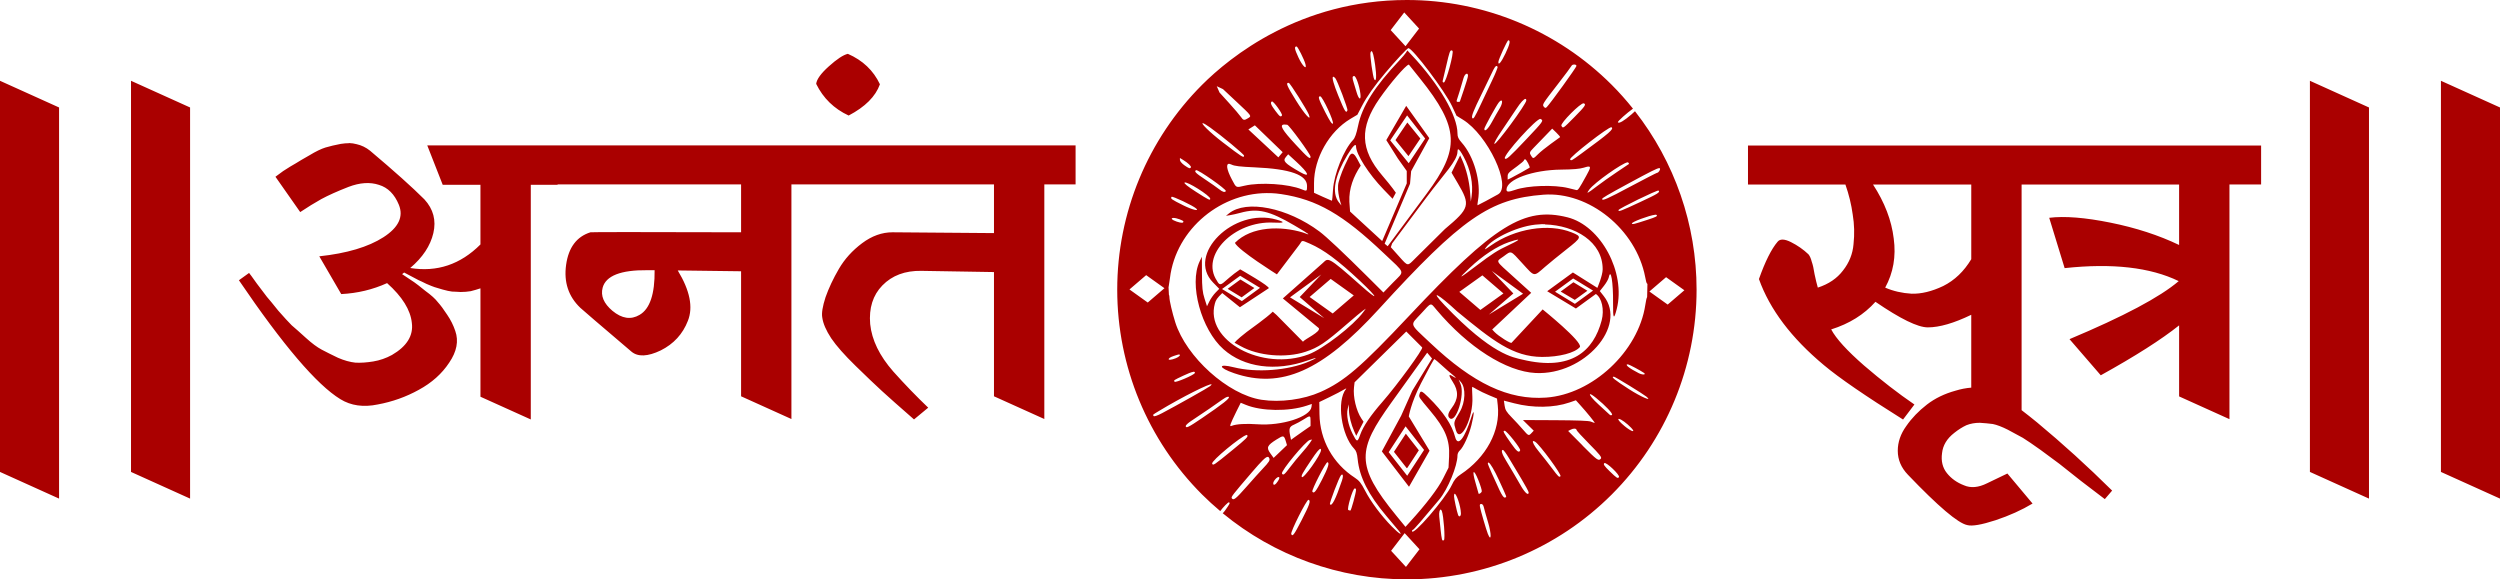 <?xml version="1.0" encoding="UTF-8" standalone="no"?>
<!-- Created with Inkscape (http://www.inkscape.org/) -->

<svg
   width="794.628mm"
   height="184.149mm"
   viewBox="0 0 794.628 184.149"
   version="1.1"
   id="svg1"
   xml:space="preserve"
   xmlns="http://www.w3.org/2000/svg"
   xmlns:svg="http://www.w3.org/2000/svg"><defs
     id="defs1" /><g
     id="layer1"
     transform="translate(546.365,-10004.595)"><path
       id="text3-3-3-8-8-4-9"
       style="font-size:16.933px;line-height:0;font-family:'AMS Yogesh';-inkscape-font-specification:'AMS Yogesh';text-align:center;letter-spacing:0px;text-anchor:middle;fill:#aa0000;stroke:#000000;stroke-width:0;stroke-linecap:square;stroke-miterlimit:100;paint-order:stroke fill markers"
       d="m -99.178,10004.595 c -34.007,0 -56.282,18.142 -65.107,26.968 -17.267,17.267 -26.968,40.687 -26.968,65.106 0,24.42 9.701,47.84 26.968,65.107 1.851,1.851 3.786,3.597 5.772,5.271 0.895,-1.198 2.541,-2.938 2.79,-2.787 0.38,0.226 0.308,0.373 -1.233,2.572 -0.248,0.352 -0.509,0.652 -0.763,0.899 16.415,13.524 37.09,21.013 58.541,21.013 24.42,0 47.839,-9.7 65.106,-26.968 17.267,-17.267 26.968,-40.687 26.968,-65.107 0,-20.67 -6.973,-40.608 -19.58,-56.721 -0.302,0.29 -0.636,0.601 -1.084,0.989 -2.408,2.088 -4.023,3.026 -4.342,2.527 -0.185,-0.288 2.95,-3.022 4.789,-4.333 -2.105,-2.629 -4.347,-5.164 -6.752,-7.568 -17.267,-17.268 -40.687,-26.968 -65.106,-26.968 z m -0.851,3.956 4.715,5.125 -4.306,5.613 -4.716,-5.125 z m 33.085,8.845 c 0.757,0 0.474,1.296 -0.924,4.229 -1.32,2.773 -2.288,3.924 -2.237,2.662 0.033,-0.811 2.821,-6.891 3.161,-6.891 z m -67.297,1.968 c 0.354,0 2.434,4.156 2.816,5.626 0.525,2.022 -0.94,0.635 -2.209,-2.09 -1.277,-2.742 -1.413,-3.536 -0.606,-3.536 z m 35.53,0.538 h 4.69e-4 c 1.364,0 11.683,13.707 13.895,18.458 l 1.407,3.019 2.036,1.256 c 7.894,4.856 15.6,21.201 11.185,23.725 -1.775,1.014 -6.391,3.476 -6.519,3.476 -0.085,0 -0.031,-0.683 0.121,-1.52 1.057,-5.817 -1.245,-13.986 -5.186,-18.403 -1.031,-1.155 -1.328,-1.799 -1.328,-2.877 0,-5.677 -5.816,-15.635 -14.591,-24.984 l -1.343,-1.434 -0.443,0.711 c -0.243,0.391 -1.129,1.439 -1.968,2.327 -8.027,8.496 -11.972,14.73 -13.256,20.946 -0.524,2.535 -0.988,3.839 -1.589,4.474 -2.954,3.114 -6.068,10.854 -6.372,15.837 -0.118,1.92 -0.278,3.493 -0.356,3.493 -0.078,0 -1.388,-0.571 -2.912,-1.27 l -2.77,-1.268 v -3.065 c 0,-7.905 4.815,-16.4 11.581,-20.433 l 2.201,-1.308 1.472,-2.83 c 1.552,-2.98 3.897,-6.296 7.394,-10.454 3.245,-3.859 6.988,-7.876 7.339,-7.876 z m 13.76,0.711 c 0.073,0.02 0.149,0.05 0.235,0.11 0.611,0.372 -2.014,10.097 -2.725,10.097 -0.331,0 -0.455,-0.237 -0.339,-0.627 0.103,-0.344 0.627,-2.56 1.164,-4.924 0.893,-3.931 1.157,-4.785 1.665,-4.655 z m -25.455,0.253 c 0.349,0.03 0.706,1.429 1.129,4.377 0.507,3.521 0.377,5.607 -0.28,4.579 -0.435,-0.679 -1.448,-7.893 -1.197,-8.525 0.116,-0.293 0.232,-0.476 0.348,-0.43 z m -166.471,0.839 c -1.462,0.34 -3.483,1.677 -6.063,3.998 -2.495,2.239 -3.83,4.088 -4.002,5.55 2.237,4.559 5.679,7.915 10.324,10.065 5.247,-2.751 8.559,-6.065 9.936,-9.935 -2.065,-4.386 -5.464,-7.614 -10.195,-9.678 z m 230.892,3.396 v 0 c 0.366,0 0.702,0.159 0.702,0.462 0,0.423 -8.295,11.913 -9.427,13.058 -0.377,0.375 -0.544,0.366 -0.919,-0.07 -0.602,-0.701 -0.528,-0.818 4.432,-7.215 2.282,-2.944 4.23,-5.553 4.33,-5.8 0.121,-0.298 0.517,-0.435 0.883,-0.435 z m -52.658,0.03 c 0.064,0 0.111,0 0.138,0.05 0.217,0.278 1.746,2.19 3.4,4.245 12.856,15.994 12.676,22.628 2.253,36.671 l -12.44,16.764 -0.962,-0.816 8.07,-19.044 0.354,-4 5.768,-10.497 -7.341,-10.266 -6.326,10.886 3.684,5.862 2.819,3.958 0.002,3.941 -7.813,18.328 -10.207,-9.386 -0.218,-3.101 c -0.181,-4.193 1.285,-8.01 3.613,-11.486 l -1.168,-2.19 c -1.61,-3.016 -2.359,-1.057 -2.781,-0.209 -1.741,3.492 -2.462,5.419 -3.07,7.628 -0.78,2.829 0.879,7.42 0.879,7.42 l -0.676,-0.806 c -2.801,-3.339 -1.079,-9.184 2.547,-15.195 1.82,-3.014 2.766,-3.817 2.772,-2.779 0.017,2.531 4.016,8.793 8.734,13.679 l 2.883,2.988 0.519,-0.961 0.521,-0.958 -0.945,-1.314 c -0.52,-0.721 -2.044,-2.598 -3.386,-4.173 -7.025,-8.247 -7.28,-15.22 -0.893,-24.41 3.419,-4.919 8.308,-10.582 9.268,-10.806 h 0.002 z m 27.975,0.433 v 0 h 4.69e-4 c 0.112,0 0.215,0.105 0.318,0.267 0.104,0.163 -0.654,2.056 -1.682,4.207 -1.028,2.151 -2.697,5.684 -3.709,7.85 -1.948,4.14 -2.32,4.748 -2.68,4.185 -0.315,-0.493 0.446,-2.416 3.001,-7.586 1.216,-2.46 2.677,-5.482 3.247,-6.713 0.745,-1.605 1.167,-2.257 1.505,-2.212 z m -9.436,2.461 c 0.199,0.01 0.342,0.216 0.342,0.656 0,0.355 -0.581,2.328 -1.292,4.384 -0.711,2.056 -1.296,3.778 -1.298,3.83 -0.003,0.05 -0.274,0.09 -0.602,0.09 -0.416,0 -0.519,-0.191 -0.345,-0.626 0.24,-0.603 1.338,-4.199 2.131,-6.98 0.244,-0.853 0.732,-1.396 1.063,-1.351 z m -35.83,0.738 c 0.579,0 1.663,3.093 1.974,5.637 0.277,2.257 -0.519,1.908 -1.222,-0.536 -0.325,-1.132 -0.748,-2.526 -0.938,-3.097 -0.482,-1.449 -0.431,-2.004 0.185,-2.004 z m -6.73,0.25 v 0 c 0.125,-0.08 0.356,0.04 0.695,0.385 0.616,0.629 4.084,9.782 3.891,10.267 -0.43,1.082 -0.829,0.439 -2.932,-4.722 -1.455,-3.572 -2.03,-5.684 -1.654,-5.932 z m -423.701,1.261 v 124.323 l 18.776,8.48 v -124.322 z m 41.643,0 v 124.323 l 18.776,8.48 v -124.322 z m 692.567,0 v 124.323 l 18.776,8.48 v -124.322 z m 41.643,0 v 124.323 l 18.776,8.48 v -124.322 z m -366.227,0.652 c 0.391,0 5.761,8.496 6.391,10.096 0.963,2.446 -1.351,-0.09 -4.058,-4.448 -2.995,-4.821 -3.352,-5.693 -2.334,-5.648 z m -22.878,1.069 1.981,0.93 4.181,3.907 c 5.054,4.726 4.958,4.594 3.819,5.315 -1.243,0.786 -1.554,0.733 -2.316,-0.404 -0.362,-0.539 -2.038,-2.505 -3.725,-4.365 l -3.067,-3.383 z m 32.89,3.212 c 0.717,0 4.511,8.201 4.015,8.679 -0.274,0.264 -1.004,-0.83 -2.447,-3.668 -2.135,-4.202 -2.389,-5.011 -1.568,-5.011 z m 65.261,0.823 c 0.156,0.02 0.241,0.182 0.241,0.488 0,1.154 -9.754,14.413 -10.148,13.796 -0.148,-0.231 0.849,-2.025 2.276,-4.092 1.397,-2.024 3.504,-5.16 4.683,-6.967 1.374,-2.109 2.482,-3.29 2.949,-3.225 z m -7.804,0.513 c 0.527,-0.143 0.463,1.054 -0.393,2.46 -0.587,0.963 -1.702,2.917 -2.478,4.344 -1.247,2.298 -2.43,3.362 -2.43,2.188 0,-0.458 3.722,-7.248 4.585,-8.362 0.3,-0.387 0.541,-0.578 0.717,-0.63 z m -72.823,0.302 c 0.434,-0.259 3.493,3.987 3.201,4.445 -0.393,0.613 -0.699,0.396 -2.133,-1.514 -1.401,-1.866 -1.66,-2.578 -1.068,-2.931 z m 99.112,0.595 c 0.893,0.286 0.478,0.903 -2.927,4.348 -3.745,3.787 -3.645,3.718 -4.168,2.776 -0.423,-0.763 6.199,-7.414 7.095,-7.124 z m -56.136,3.835 5.741,7.366 -5.23,7.836 -5.88,-7.256 z m 42.412,1.128 c 1.046,0.541 0.97,0.652 -4.523,6.461 -5.445,5.758 -6.454,6.659 -6.823,6.083 -0.618,-0.966 10.329,-13.069 11.345,-12.544 z m -42.336,1.126 -3.776,5.589 4.135,5.106 3.776,-5.591 z m -64.961,0.223 c 0.314,0.07 1.056,0.503 2.316,1.397 3.565,2.531 10.744,8.485 10.744,8.911 0,0.875 -0.608,0.496 -6.792,-4.244 -4.298,-3.296 -7.209,-6.287 -6.268,-6.064 z m 25.873,0.425 v 0 c 0.246,0 0.549,0.02 0.905,0.07 0.625,0.1 7.414,9.393 7.414,10.151 0,1.03 -0.84,0.348 -4.71,-3.836 -4.327,-4.677 -5.331,-6.338 -3.608,-6.389 z m -9.377,0.252 4.421,4.266 4.421,4.27 -0.69,0.822 -0.689,0.823 -4.766,-4.437 -4.765,-4.436 1.034,-0.654 z m 113.345,0.616 c 0.872,0.521 -0.571,1.781 -9.527,8.335 -3.243,2.373 -3.293,2.401 -3.622,1.886 -0.397,-0.619 12.474,-10.624 13.149,-10.221 z m -18.839,0.435 1.337,1.29 c 0.735,0.71 1.26,1.353 1.169,1.421 -0.092,0.07 -1.417,1.03 -2.946,2.13 -1.529,1.102 -3.356,2.578 -4.059,3.283 -1.487,1.493 -1.548,1.509 -2.155,0.571 -0.653,-1.01 -0.602,-1.191 0.745,-2.579 0.663,-0.682 2.263,-2.338 3.557,-3.678 z m -382.43,4.585 v 0.04 c -0.839,0 -1.708,0.09 -2.611,0.224 -1.806,0.339 -3.436,0.733 -4.899,1.16 -1.376,0.437 -3.054,1.243 -5.033,2.448 -1.978,1.119 -3.444,1.981 -4.39,2.584 -0.946,0.518 -2.277,1.33 -3.998,2.449 l -2.454,1.807 7.87,11.23 c 2.323,-1.549 4.56,-2.928 6.71,-4.132 2.237,-1.205 5.115,-2.496 8.642,-3.872 3.613,-1.377 6.843,-1.591 9.682,-0.644 2.839,0.859 4.945,2.969 6.322,6.323 1.548,3.786 -0.089,7.221 -4.903,10.319 -4.817,3.097 -11.615,5.121 -20.389,6.067 l 6.974,12.002 c 5.161,-0.259 10.016,-1.42 14.575,-3.485 4.817,4.301 7.44,8.517 7.87,12.645 0.516,4.044 -1.586,7.442 -6.317,10.195 -1.892,1.032 -3.874,1.717 -5.938,2.06 -2.065,0.34 -3.959,0.474 -5.68,0.385 -1.72,-0.18 -3.572,-0.698 -5.55,-1.553 -1.978,-0.946 -3.695,-1.805 -5.158,-2.578 -1.462,-0.778 -3.14,-2.023 -5.033,-3.744 -1.893,-1.72 -3.397,-3.055 -4.515,-4.002 -1.032,-1.031 -2.454,-2.581 -4.261,-4.644 -1.72,-2.151 -2.921,-3.613 -3.609,-4.386 -0.602,-0.778 -1.677,-2.191 -3.226,-4.256 -1.462,-2.065 -2.282,-3.184 -2.454,-3.355 l -3.226,2.324 c 14.022,20.646 24.773,33.243 32.257,37.803 3.355,2.064 7.313,2.623 11.872,1.677 4.645,-0.859 8.989,-2.408 13.032,-4.644 4.129,-2.238 7.354,-5.115 9.677,-8.642 2.409,-3.528 3.055,-6.887 1.937,-10.07 -0.602,-1.805 -1.461,-3.527 -2.579,-5.162 -1.118,-1.72 -2.111,-3.051 -2.971,-3.997 -0.774,-1.033 -2.109,-2.238 -4.002,-3.614 -1.806,-1.462 -2.964,-2.364 -3.48,-2.708 l -3.868,-2.584 0.642,-0.518 c 0.172,0.09 0.905,0.474 2.195,1.16 1.29,0.689 2.105,1.122 2.449,1.294 0.43,0.178 1.25,0.555 2.454,1.16 1.204,0.518 2.062,0.858 2.579,1.03 0.602,0.18 1.465,0.43 2.583,0.77 1.204,0.34 2.193,0.554 2.967,0.643 0.774,0 1.676,0.09 2.708,0.135 1.118,0 2.193,-0.09 3.226,-0.26 1.032,-0.259 2.064,-0.563 3.096,-0.905 v 34.452 l 15.999,7.223 v -74.578 h 8.517 v -0.135 h 58.326 v 15.223 c -31.57,-0.09 -47.528,-0.09 -47.872,0 -4.387,1.376 -6.967,4.818 -7.741,10.324 -0.774,5.505 0.73,10.067 4.515,13.68 0.43,0.428 5.849,5.073 16.258,13.932 2.065,1.72 5.16,1.593 9.289,-0.384 4.129,-2.065 7.012,-5.204 8.647,-9.419 1.72,-4.3 0.645,-9.638 -3.226,-16.003 l 20.131,0.259 v 39.738 l 15.999,7.228 v -74.578 h 9.936 54.448 v 15.481 l -32.257,-0.259 c -3.355,0 -6.581,1.163 -9.677,3.484 -3.097,2.322 -5.546,5.033 -7.352,8.128 -1.806,3.098 -3.224,6.111 -4.257,9.036 -0.946,2.924 -1.293,5.075 -1.035,6.451 0.258,1.893 1.203,4.086 2.838,6.581 1.634,2.409 4.218,5.335 7.745,8.776 3.527,3.44 6.319,6.102 8.383,7.995 2.065,1.892 5.463,4.905 10.194,9.034 l 4.515,-3.738 c -3.699,-3.527 -7.397,-7.355 -11.096,-11.484 -4.387,-4.989 -6.836,-10.023 -7.352,-15.098 -0.43,-5.076 0.857,-9.163 3.868,-12.261 3.097,-3.183 7.228,-4.73 12.39,-4.644 l 23.093,0.385 v 39.484 l 16.003,7.223 v -74.574 h 9.936 v -12.39 h -80.388 -84.26 -41.421 l 4.907,12.515 h 11.997 v 18.966 c -6.366,6.365 -13.805,8.863 -22.321,7.486 3.957,-3.355 6.406,-7.052 7.353,-11.095 0.946,-4.043 8.3e-4,-7.615 -2.838,-10.712 -3.871,-3.871 -9.632,-9.03 -17.288,-15.482 -1.29,-1.033 -2.713,-1.72 -4.261,-2.067 -0.774,-0.213 -1.582,-0.33 -2.421,-0.357 z m 444.661,0.785 v 12.39 H 40.198 c 1.118,3.182 1.895,6.366 2.325,9.548 0.516,3.096 0.598,6.234 0.254,9.418 -0.258,3.096 -1.377,5.894 -3.355,8.388 -1.892,2.496 -4.554,4.301 -7.995,5.42 -0.344,-1.205 -0.687,-2.628 -1.031,-4.26 -0.258,-1.721 -0.562,-3.052 -0.906,-3.998 -0.258,-1.032 -0.605,-1.808 -1.035,-2.325 -1.634,-1.547 -3.481,-2.84 -5.546,-3.872 -2.065,-1.033 -3.482,-1.076 -4.256,-0.134 -1.979,2.322 -3.96,6.282 -5.938,11.872 3.441,9.635 10.321,18.751 20.643,27.354 4.817,4.044 13.206,9.809 25.163,17.292 l 3.614,-4.774 c -5.161,-3.526 -10.498,-7.658 -16.003,-12.389 -5.419,-4.731 -8.901,-8.555 -10.449,-11.479 5.763,-1.807 10.454,-4.733 14.067,-8.776 7.914,5.419 13.459,8.129 16.642,8.129 3.699,0 8.303,-1.336 13.808,-4.002 v 23.157 c -1.633,0.125 -3.309,0.439 -5.033,0.975 -3.441,0.946 -6.454,2.407 -9.035,4.385 -2.667,2.065 -4.86,4.344 -6.581,6.84 -1.806,2.496 -2.708,5.115 -2.708,7.866 0,2.839 1.075,5.38 3.226,7.616 9.634,10.064 15.912,15.397 18.837,15.998 1.548,0.43 4.562,-0.09 9.035,-1.543 4.387,-1.462 8.302,-3.231 11.743,-5.296 l -7.999,-9.548 -6.452,3.102 c -2.753,1.374 -5.207,1.59 -7.357,0.643 -2.237,-0.859 -4.04,-2.148 -5.416,-3.869 -1.376,-1.719 -1.892,-3.833 -1.548,-6.326 0.258,-2.495 1.546,-4.641 3.868,-6.447 1.29,-1.032 2.582,-1.852 3.873,-2.453 1.29,-0.519 2.708,-0.77 4.256,-0.77 1.462,0.09 2.841,0.215 4.131,0.385 1.29,0.259 2.882,0.858 4.774,1.812 1.806,0.946 3.397,1.802 4.774,2.578 1.376,0.858 3.266,2.147 5.675,3.868 2.323,1.72 4.304,3.186 5.939,4.391 1.634,1.29 3.91,3.094 6.835,5.416 3.011,2.322 5.551,4.26 7.616,5.809 l 2.325,-2.708 c -7.828,-7.742 -15.783,-14.97 -23.869,-21.68 -1.783,-1.462 -3.383,-2.717 -4.907,-3.886 v -71.727 h 6.969 43.094 v 19.225 c -6.452,-3.097 -13.717,-5.459 -21.803,-7.094 -8.086,-1.635 -14.58,-2.15 -19.483,-1.548 l 4.903,15.999 c 15.14,-1.634 27.226,-0.259 36.259,4.127 -5.936,5.075 -17.506,11.224 -34.711,18.447 l 9.936,11.489 c 11.011,-6.109 19.309,-11.396 24.9,-15.869 v 22.58 l 16.003,7.228 v -74.584 h 10.061 v -12.39 h -69.158 z m -92.059,1.209 h 4.68e-4 c 0.303,0.06 0.862,0.854 1.69,2.38 2.187,4.033 3.109,8.663 2.515,12.62 l -0.242,1.608 -0.257,-3.22 c -0.265,-3.33 -1.177,-7.046 -2.417,-9.845 l -0.713,-1.611 -1.373,2.742 -1.371,2.743 1.968,3.339 c 4.111,6.973 3.836,7.955 -4.074,14.587 l -9.365,9.265 c -2.6,2.573 -2.224,2.769 -5.29,-0.662 l -2.533,-2.834 0.407,-1.19 11.046,-14.8 c 5.352,-7.171 9.739,-11.5 9.739,-14.455 0,-0.484 0.09,-0.71 0.27,-0.667 z m -54.094,1.577 2.537,2.326 c 4.061,3.722 4.634,5.265 1.233,3.32 -4.921,-2.814 -5.567,-3.504 -4.489,-4.789 z m -34.409,1.169 1.019,0.625 c 1.572,0.964 2.685,2.031 2.469,2.37 -0.296,0.462 -0.585,0.369 -2.09,-0.688 -0.759,-0.534 -1.384,-1.274 -1.39,-1.641 z m 109.753,0.422 c 0.357,0 1.654,2.483 1.393,2.666 -0.449,0.315 -4.794,2.732 -5.768,3.208 l -1.205,0.588 v -0.928 c 0,-1.07 0.175,-1.264 3.058,-3.357 1.172,-0.851 2.133,-1.685 2.133,-1.862 0,-0.174 0.174,-0.311 0.389,-0.311 z m 32.497,0.957 c 0.111,0 0.192,0 0.233,0.05 0.212,0.202 0.309,0.423 0.221,0.496 -0.088,0.06 -1.825,1.237 -3.86,2.595 -2.035,1.359 -4.91,3.399 -6.389,4.533 -3.057,2.346 -3.454,2.514 -2.323,0.98 1.623,-2.201 10.454,-8.418 12.118,-8.641 z m -126.49,0.492 c 0.173,0.03 0.376,0.1 0.609,0.216 0.954,0.482 2.659,0.687 7.403,0.895 11.326,0.493 16.637,2.384 16.637,5.925 0,1.704 -0.052,1.739 -1.67,1.069 -4.214,-1.74 -13.229,-2.323 -18.137,-1.171 -2.862,0.672 -2.627,0.781 -4.065,-1.924 -1.719,-3.232 -1.988,-5.199 -0.777,-5.01 z m 113.999,0.852 v 0.03 c 0.954,-0.119 0.684,0.566 -0.558,2.824 -2.339,4.253 -2.676,4.744 -3.176,4.629 -0.263,-0.06 -1.408,-0.345 -2.545,-0.628 -4.44,-1.118 -12.96,-0.841 -16.866,0.544 -2.192,0.754 -2.81,0.743 -2.811,-0.05 0.007,-3.245 8.304,-6.28 17.424,-6.372 3.761,-0.04 5.912,-0.226 7.161,-0.621 0.6,-0.186 1.053,-0.311 1.371,-0.357 z m 22.637,0.508 c 0.086,0 0.138,0.04 0.17,0.08 0.24,0.376 -0.435,1.417 -0.919,1.417 -0.144,0 -3.899,1.932 -8.345,4.295 -7.598,4.059 -9.099,4.7 -9.099,4.013 0,-0.308 1.664,-1.288 8.157,-4.806 7.232,-3.918 9.436,-5.043 10.037,-4.997 z m -147.272,0.651 c 0.542,-0.325 9.791,6.156 9.481,6.641 -0.326,0.509 -1.027,0.309 -2.186,-0.619 -0.612,-0.491 -2.572,-1.864 -4.356,-3.051 -3.11,-2.068 -3.61,-2.574 -2.94,-2.971 z m -3.657,3.946 c 0.609,-0.588 8.171,4.166 8.171,5.137 0,0.626 -0.457,0.404 -4.547,-2.22 -2.628,-1.687 -3.865,-2.682 -3.624,-2.917 z m 218.838,0.611 h 31.226 v 23.741 c -2.323,3.871 -5.293,6.708 -8.906,8.517 -3.613,1.72 -6.968,2.534 -10.065,2.448 -3.011,-0.179 -5.807,-0.813 -8.388,-1.931 2.581,-4.732 3.487,-9.937 2.712,-15.615 -0.688,-5.763 -2.882,-11.482 -6.581,-17.16 z m -68.171,1.919 c 0.573,0.554 -0.122,0.987 -5.906,3.685 -6.224,2.904 -6.835,3.131 -6.835,2.529 0,-0.442 12.437,-6.507 12.741,-6.214 z m -123.105,0.818 c 1.044,0.05 2.095,0.145 3.145,0.306 11.419,1.726 19.57,6.424 32.61,18.787 7.099,6.731 6.7,5.473 2.962,9.333 l -3.061,3.164 -4.992,-4.973 c -7.587,-7.559 -13.155,-12.793 -15.344,-14.423 -10.194,-7.594 -23.243,-10.196 -28.779,-5.737 l -0.928,0.749 1.298,-0.203 c 0.714,-0.112 2.215,-0.455 3.336,-0.757 5.502,-1.505 9.145,-0.65 17.08,4.005 5.011,2.94 5.675,3.428 2.763,2.273 -6.92,-2.117 -16.317,-2.076 -21.644,3.284 1.124,2.379 13.355,10.015 13.355,10.015 l 7.162,-9.457 c 0.999,-1.317 0.323,-1.614 3.31,-0.306 4.455,1.949 8.939,5.282 15.91,11.824 6.001,5.635 6.159,6.708 0.205,1.406 -10.774,-9.595 -10.232,-8.649 -12.012,-7.071 l -12.685,11.25 11.417,9.427 c 0.761,1.175 -4.425,3.472 -5.025,4.332 l -8.414,-8.513 -1.183,-1.033 c -2.077,2.047 -6.88,5.361 -8.269,6.436 -1.389,1.074 -2.832,2.283 -3.207,2.691 l -0.683,0.74 1.979,1.103 c 5.592,3.118 14.33,3.86 20.648,1.759 4.014,-1.335 6.185,-2.788 13.051,-8.749 2.414,-2.097 4.769,-4.072 5.231,-4.383 l 0.84,-0.569 -0.791,1.076 c -3.194,4.332 -12.747,11.712 -17.43,13.469 -14.746,5.528 -33.056,-4.418 -29.767,-16.17 0.31,-1.108 0.638,-1.681 2.348,-3.323 l 5.609,4.507 9.136,-6.019 c 0.773,-0.447 -9.051,-6.03 -9.051,-6.03 -5.694,3.875 -6.03,6.237 -7.395,3.627 -5.394,-8.032 5.437,-19.12 18.053,-18.48 3.475,0.176 3.751,-0.125 0.869,-0.952 -13.613,-3.903 -28.797,11.159 -20.149,19.989 l 1.971,2.011 -1.192,1.221 c -0.656,0.67 -1.532,1.92 -1.948,2.773 l -0.757,1.55 -0.783,-2.45 c -0.643,-2.01 -0.793,-3.423 -0.814,-7.872 l -0.032,-5.421 -0.706,1.483 c -3.438,7.212 0.483,21.646 7.587,27.932 6.574,5.815 16.543,7.148 26.718,3.566 3.268,-1.148 3.509,-0.991 0.485,0.32 -6.628,2.874 -16.719,3.647 -23.95,1.833 -5.097,-1.278 -5.002,0.143 0.124,1.891 14.982,5.107 27.994,-0.658 45.994,-20.377 26.33,-28.846 35.305,-35.082 52.332,-36.366 14.447,-1.089 29.426,11.035 32.323,26.163 0.276,1.441 0.406,2.07 0.715,2.17 l -0.096,4.201 c -0.202,0.38 -0.368,1.11 -0.575,2.488 -2.229,14.825 -16.801,28.432 -31.558,29.469 -11.892,0.836 -23.118,-4.46 -36.762,-17.343 -6.85,-6.469 -6.528,-5.472 -2.997,-9.307 3.452,-3.751 2.943,-3.622 4.944,-1.252 10.054,11.917 22.162,19.632 31.513,20.086 15.392,0.744 29.219,-14.878 21.646,-24.457 l -1.251,-1.583 1.315,-1.664 c 0.723,-0.915 1.41,-2.119 1.527,-2.681 0.657,-3.171 1.44,1.518 1.368,8.198 -0.054,5 0.247,5.477 1.169,1.846 2.949,-11.617 -5.028,-26.474 -15.65,-29.145 -13.738,-3.454 -23.178,2.419 -50.348,31.324 -15.25,16.226 -20.592,20.813 -28.16,24.188 -5.44,2.427 -12.798,3.399 -18.762,2.48 -10.643,-1.642 -23.905,-13.564 -27.407,-24.639 -0.937,-2.962 -1.855,-6.888 -1.855,-7.936 0,-0.381 -0.055,-0.649 -0.162,-0.825 l -0.116,-2.388 0.048,-0.223 c 0.1,-0.473 0.279,-1.663 0.397,-2.646 1.886,-15.709 16.533,-27.67 32.2,-27.011 z m -31.692,1.183 c 0.22,-0.344 6.755,2.744 7.829,3.699 1.101,0.979 -1.246,0.413 -4.023,-0.97 -3.943,-1.964 -4.186,-2.136 -3.806,-2.729 z m 153.666,5.693 c 0.258,-0.03 0.433,0 0.496,0.05 0.405,0.392 -0.052,0.634 -2.913,1.564 -4.326,1.405 -4.723,1.499 -4.919,1.197 -0.305,-0.477 5.533,-2.603 7.336,-2.805 z m -152.976,1.004 c 0.875,0 3.084,0.802 3.084,1.122 0,0.541 -0.597,0.555 -2.131,0.05 -1.583,-0.522 -2.114,-1.174 -0.953,-1.174 z m 118.009,2.02 v 0 l -0.001,0.05 c 9.597,0.284 18.367,5.532 18.339,14.261 -0.007,2.025 -1.688,5.904 -1.688,5.904 l -7.775,-4.897 -8.174,5.958 9.129,5.5 6.314,-4.596 -0.008,-0.05 c 1.935,1.224 2.78,5.035 1.875,8.444 -2.564,9.664 -9.577,16.212 -25.237,12.431 -2.818,-0.68 -9.623,-1.487 -24.639,-17.239 -5.119,-5.37 -1.943,-3.558 3.952,1.937 11.277,9.266 17.72,14.418 26.989,14.463 5.45,0.02 10.408,-1.273 12.012,-3.139 0.96,-1.661 -11.827,-11.967 -11.827,-11.967 l -9.864,10.58 c -0.127,0.471 -4.23,-2.11 -5.486,-3.45 l -0.692,-0.746 12.4,-11.656 -5.315,-4.808 c -6.364,-5.762 -5.952,-4.965 -3.49,-6.759 2.592,-1.89 2.074,-2.09 6.066,2.275 3.937,4.305 3.44,4.241 7.179,1 1.316,-1.142 4.341,-3.604 6.722,-5.474 4.969,-3.903 5.031,-4.105 1.708,-5.439 -7.38,-2.964 -18.02,-1.23 -25.725,4.191 -1.787,1.258 -2.22,1.535 -1.535,0.607 2.21,-2.992 10.653,-7.097 16.843,-7.348 0.645,-0.09 1.29,-0.09 1.929,-0.05 z m -8.728,4.897 v 0 c 0.649,-0.05 -0.216,0.518 -2.615,1.642 -3.881,1.822 -5.261,2.705 -10.714,6.836 -5.466,4.142 -5.824,4.229 -1.803,0.43 4.059,-3.835 8.597,-6.818 12.333,-8.105 1.476,-0.511 2.41,-0.758 2.8,-0.804 z m -276.596,9.7 h 2.32 c 0.089,7.57 -1.505,12.303 -4.774,14.197 -2.753,1.633 -5.631,1.201 -8.642,-1.295 -2.753,-2.322 -3.789,-4.769 -3.101,-7.351 1.032,-3.785 5.766,-5.637 14.197,-5.551 z m 268.423,0.222 9.939,7.263 -10.885,6.631 7.796,-6.725 z m -54.206,1.139 -6.85,7.17 7.796,6.726 -10.885,-6.631 z m -55.656,0.208 5.813,4.155 -5.308,4.554 -5.812,-4.159 z m 106.867,0.07 6.694,5.749 -7.332,5.247 -6.696,-5.747 z m -76.99,0.13 6.312,3.841 -5.763,4.213 -6.313,-3.842 z m 135.378,0.448 5.813,4.157 -5.306,4.553 -5.814,-4.157 z m -29.531,0.412 6.313,3.849 -5.764,4.214 -6.312,-3.85 z m -77.073,0.143 7.333,5.242 -6.696,5.744 -7.332,-5.243 z m -28.693,0.182 -4.054,2.967 4.44,2.706 4.054,-2.964 z m 105.847,0.869 -4.052,2.964 4.485,2.648 4.008,-2.903 z m -53.128,15.663 5.054,5.059 c 0.442,0.443 -7.908,11.915 -12.679,17.361 -3.688,4.209 -6.074,7.724 -6.978,10.283 -0.914,2.587 -1.062,2.575 -2.46,-0.17 -1.411,-2.771 -2.041,-5.997 -1.558,-7.966 l 0.351,-1.431 0.041,1.792 c 0.046,1.97 0.696,4.592 1.685,6.798 l 0.641,1.434 1.161,-2.243 1.16,-2.243 -0.659,-0.979 c -1.668,-2.479 -2.728,-6.95 -2.371,-10.005 l 0.18,-1.546 z m 6.643,6.734 1.538,1.842 -6.265,10.234 -3.54,7.944 -6.139,11.353 8.629,11.24 6.533,-11.464 -6.601,-10.891 c 0,0 0.64,-4.212 3.894,-10.546 2.193,-4.27 4.102,-7.737 4.241,-7.692 0.139,0.04 1.223,0.955 2.409,2.042 1.186,1.087 2.712,2.42 3.391,2.957 1.365,1.078 1.29,1.294 -0.133,0.393 -1.214,-0.767 -1.163,-0.18 0.158,1.832 1.934,2.943 1.833,5.467 -0.332,8.352 -1.207,1.609 -1.396,2.611 -0.613,3.238 2.005,1.608 4.868,-7.449 3.437,-10.876 l -0.597,-1.431 0.715,0.815 c 1.613,1.839 1.436,6.431 -0.363,9.465 -2.044,3.443 -2.003,3.255 -1.245,5.811 1.367,4.609 5.637,-4.007 5.248,-10.589 -0.104,-1.745 -0.121,-3.172 -0.041,-3.172 0.08,0 0.768,0.368 1.528,0.826 0.761,0.455 2.5,1.291 3.865,1.858 l 2.48,1.035 0.241,2.165 c 0.894,8.075 -3.684,16.585 -11.81,21.95 -1.378,0.91 -1.999,1.662 -2.814,3.4 -2.053,4.381 -12.636,16.591 -12.636,14.578 0,-0.198 0.126,-0.362 0.279,-0.362 0.24,0 2.852,-3.006 8.348,-9.592 2.777,-3.331 5.831,-10.73 5.831,-14.129 0,-0.471 0.316,-1.139 0.701,-1.473 1.146,-1.002 2.932,-4.877 3.734,-8.108 0.966,-3.874 0.934,-5.595 -0.041,-2.484 -2.123,6.774 -4.295,9.464 -5.121,6.352 -1.073,-4.041 -3.705,-7.97 -8.51,-12.707 -2.152,-2.122 -2.515,-2.246 -2.842,-0.99 -0.249,0.955 -0.272,0.913 3.338,5.205 4.881,5.802 6.334,9.318 6.068,14.67 l -0.174,3.493 -1.738,3.45 c -1.614,3.202 -5.382,8.142 -10.515,13.784 l -1.437,1.581 -2.875,-3.518 c -13.199,-16.135 -12.335,-21.043 -1.614,-35.974 z m -78.998,0.567 c 0.117,0 0.208,0 0.275,0.03 0.394,0.109 -0.085,0.723 -1.157,1.153 -1.512,0.609 -2.567,0.675 -2.223,0.137 0.236,-0.368 0.938,-0.686 2.674,-1.208 0.17,-0.06 0.313,-0.1 0.43,-0.109 z m 142.807,3.127 c 0.315,0 4.264,2.11 5.093,2.721 0.829,0.609 -0.454,0.698 -1.615,0.11 -3.115,-1.579 -4.655,-2.831 -3.478,-2.831 z m -138.19,2.364 c 0.197,0 0.343,0 0.436,0.05 0.122,0.05 0.153,0.175 0.09,0.357 -0.216,0.624 -6.172,3.174 -6.439,2.758 -0.301,-0.47 -0.351,-0.43 2.72,-1.895 1.536,-0.733 2.601,-1.142 3.193,-1.235 v -0.03 h -4.6e-4 z m 133.745,1.572 c 0.357,0 9.245,5.452 10.309,6.325 2.144,1.757 -1.68,0.116 -5.553,-2.383 -4.774,-3.08 -5.812,-3.942 -4.756,-3.942 z m -127.908,2.447 c 0.042,0.07 -0.094,0.246 -0.437,0.539 -0.597,0.509 -10.546,6.113 -15.247,8.585 -1.569,0.827 -2.573,1.164 -2.725,0.93 -0.286,-0.447 -0.401,-0.34 1.685,-1.6 7.427,-4.486 16.428,-8.97 16.724,-8.454 z m 42.733,1.302 v 0 c 0.124,-0.04 0.121,0.03 -0.009,0.19 -3.008,3.752 -1.497,14.655 2.627,18.965 0.644,0.673 0.917,1.499 1.101,3.33 0.567,5.656 3.392,11.247 9.118,18.043 1.733,2.057 3.474,4.127 3.868,4.601 1.61,1.937 0.15,1.076 -2.127,-1.254 -3.408,-3.487 -6.699,-7.901 -8.514,-11.422 -1.237,-2.397 -1.873,-3.198 -3.222,-4.073 -6.984,-4.526 -11.147,-12.002 -11.266,-20.234 l -0.055,-3.843 3.336,-1.612 c 1.835,-0.886 3.836,-1.934 4.448,-2.323 0.34,-0.215 0.577,-0.325 0.696,-0.371 z m 77.574,1.811 c 0.161,-0.08 0.785,0.258 1.929,1.192 3.046,2.484 5.431,5.026 5.052,5.379 -0.217,0.207 -0.515,0.17 -0.768,-0.08 -0.227,-0.23 -1.782,-1.658 -3.459,-3.176 -2.011,-1.82 -3.024,-3.16 -2.755,-3.303 z m -115.151,0.807 c 0.134,0 0.239,0 0.314,0.05 0.551,0.329 -1.81,2.204 -8.527,6.766 -4.312,2.93 -5.14,3.325 -5.14,2.476 0,-0.248 0.726,-0.932 1.614,-1.52 4.191,-2.781 8.365,-5.634 9.893,-6.764 0.796,-0.588 1.445,-0.925 1.845,-0.991 z m 110.657,1.122 1.398,1.553 c 1.996,2.192 4.802,5.652 4.583,5.652 -0.102,0 -0.655,-0.187 -1.229,-0.422 -0.707,-0.287 -4.356,-0.403 -11.319,-0.448 l -10.274,-0.05 1.722,1.693 1.724,1.686 -0.682,0.727 c -0.932,0.995 -0.976,0.977 -2.814,-1.152 -0.893,-1.033 -2.503,-2.78 -3.578,-3.88 -1.587,-1.623 -2,-2.305 -2.188,-3.624 l -0.23,-1.624 3.288,0.85 c 5.956,1.546 12.587,1.451 17.546,-0.255 z m -106.529,0.792 1.558,0.642 c 5.009,2.074 13.69,2.195 19.448,0.27 l 1.596,-0.534 -0.115,0.939 c -0.385,3.174 -9.432,6.083 -17.168,5.523 -3.606,-0.262 -6.699,-0.08 -8.105,0.467 -0.597,0.234 -0.654,0.152 -0.413,-0.59 0.154,-0.473 0.936,-2.177 1.738,-3.789 z m 21.888,4.352 h 4.7e-4 c 0.281,0.07 0.3,0.54 0.3,1.472 v 1.578 l -1.946,1.343 c -1.07,0.739 -2.466,1.724 -3.103,2.189 l -1.159,0.844 -0.233,-1.126 c -0.512,-2.471 -0.328,-3.036 1.208,-3.704 0.792,-0.345 2.17,-1.09 3.06,-1.66 1.049,-0.67 1.592,-1.01 1.873,-0.936 z m 98.365,0.786 v 0 h 4.68e-4 c 0.651,0.07 2.414,1.336 3.82,2.792 1.656,1.715 0.123,1.318 -2.116,-0.547 -1.347,-1.122 -2.113,-2.002 -1.911,-2.198 0.043,-0.06 0.114,-0.1 0.207,-0.06 z m -67.856,2.356 5.879,7.501 -5.368,8.21 -5.879,-7.499 z m 53.72,0.706 v 0.04 c 0.357,0 0.597,0.124 0.597,0.372 0,0.207 1.843,2.235 4.096,4.505 3.325,3.349 4.015,4.226 3.662,4.638 -0.738,0.857 -1.132,0.575 -5.84,-4.158 v -0.04 l -4.567,-4.593 0.745,-0.384 c 0.475,-0.253 0.95,-0.371 1.308,-0.371 z m -22.215,0.702 c 0.651,0 5.113,5.627 4.916,6.2 -0.33,0.954 -1.052,0.427 -2.781,-2.036 -2.608,-3.711 -2.842,-4.164 -2.135,-4.164 z m -31.429,0.924 -3.777,5.774 4.058,5.175 c 0.065,0 0.131,-0.04 0.198,-0.08 l 3.657,-5.591 z m -50.686,0.398 c 0.116,0 0.199,0 0.24,0.05 0.47,0.453 -0.12,1.056 -4.692,4.789 -5.993,4.892 -6.137,4.987 -6.419,4.281 -0.339,-0.855 9.129,-8.65 10.871,-9.085 z m 11.703,0.492 h 4.7e-4 c 0.394,0.1 0.583,0.654 0.908,1.749 l 0.299,1.006 -2.122,2.027 -2.123,2.028 -1.048,-1.458 c -1.32,-1.84 -1.023,-2.508 1.949,-4.379 1.144,-0.723 1.743,-1.07 2.137,-0.973 z m 9.191,0.973 -0.751,1.143 c -0.413,0.631 -1.572,2.059 -2.576,3.172 -1.004,1.113 -2.644,3.112 -3.645,4.44 -1.832,2.434 -2.184,2.714 -2.601,2.063 -0.465,-0.728 7.602,-10.453 8.866,-10.688 z m 70.241,0.499 c 0.109,-0.06 0.329,0 0.672,0.216 1.455,0.911 8.499,10.502 8.039,10.946 -0.433,0.417 -0.661,0.202 -2.704,-2.531 -1.121,-1.501 -3.021,-3.923 -4.222,-5.379 -1.427,-1.732 -2.111,-3.059 -1.785,-3.25 z m -67.58,2.461 v 0 h 4.7e-4 c 0.121,0 0.179,0.138 0.177,0.395 -0.019,1.453 -5.613,9.311 -6.094,8.559 -0.27,-0.423 0.149,-1.179 3.081,-5.555 1.54,-2.298 2.472,-3.445 2.835,-3.4 z m 57.999,0.335 c 0.195,0 1.05,1.167 1.899,2.595 0.849,1.427 2.61,4.363 3.91,6.522 1.3,2.16 2.365,4.137 2.365,4.385 0,1.109 -1.064,0.281 -2.293,-1.78 -0.733,-1.229 -1.857,-3.162 -2.497,-4.293 -0.64,-1.132 -1.743,-2.985 -2.45,-4.117 -1.267,-2.028 -1.629,-3.312 -0.934,-3.312 z m -74.744,2.214 v 0 c 0.218,0 0.363,0.165 0.474,0.445 0.264,0.664 -0.051,1.165 -2.082,3.315 -0.917,0.972 -3.253,3.567 -5.188,5.768 -3.401,3.866 -4.13,4.438 -4.654,3.619 -0.269,-0.42 0.189,-1.011 6.436,-8.293 3.045,-3.55 4.36,-4.901 5.014,-4.856 z m 18.967,1.695 c 0.724,0.132 0.225,1.726 -1.741,5.57 -1.937,3.782 -2.568,4.562 -3.067,3.782 -0.305,-0.476 4.306,-9.445 4.808,-9.352 z m 51.256,0.136 v 0 c 0.544,0.277 1.814,2.409 3.279,5.61 2.755,6.027 2.493,5.25 1.862,5.485 -0.348,0.129 -0.897,-0.625 -1.73,-2.377 -1.501,-3.154 -3.692,-8.107 -3.692,-8.349 0,-0.327 0.1,-0.464 0.281,-0.371 z m 36.747,0.16 c 0.532,-0.497 5.051,3.804 4.651,4.428 -0.36,0.562 -0.704,0.346 -2.935,-1.831 -1.789,-1.745 -2.108,-2.23 -1.716,-2.597 z m -41.52,2.867 c 0.191,-0.174 0.731,0.658 1.505,2.597 0.644,1.613 1.122,3.184 1.06,3.492 -0.104,0.514 -1.04,1.105 -1.04,0.651 0,-0.111 -0.421,-1.601 -0.934,-3.313 -0.623,-2.075 -0.781,-3.251 -0.591,-3.427 z m -41.795,0.771 v 0 h 4.7e-4 c 0.303,0.03 0.299,0.786 -0.078,1.905 -2.009,5.958 -3.251,8.396 -3.822,7.503 -0.219,-0.342 2.936,-8.611 3.501,-9.177 0.165,-0.166 0.299,-0.279 0.399,-0.235 z m -20.143,0.784 h 4.7e-4 9e-4 c 0.298,0.1 0.202,0.51 -0.3,1.306 -0.76,1.205 -1.486,1.528 -1.486,0.664 0,-0.723 1.278,-2.13 1.785,-1.97 z m 24.084,3.627 v 0 h 4.7e-4 c 0.249,-0.08 0.452,0.11 0.452,0.431 0,0.951 -1.555,6.656 -1.807,6.61 -0.128,0 -0.418,-0.1 -0.647,-0.188 -0.53,-0.212 1.347,-6.644 2.001,-6.853 z m 31.787,1.685 c 0.517,-0.121 1.927,3.778 2.001,6.195 0.03,0.994 -0.592,1.364 -0.9,0.536 -0.387,-1.04 -1.281,-5.167 -1.287,-5.935 -0.003,-0.526 0.067,-0.751 0.186,-0.796 z m -46.437,1.911 c 0.786,0.269 0.371,1.496 -2.202,6.504 -2.419,4.71 -2.906,5.357 -3.294,4.38 -0.283,-0.71 4.948,-11.073 5.496,-10.884 z m 54.908,1.329 c 0.348,0 0.675,0.404 0.794,0.984 0.112,0.542 0.726,2.723 1.364,4.849 1.132,3.775 1.066,6.526 -0.086,3.624 -0.511,-1.29 -2.219,-7.136 -2.475,-8.473 -0.142,-0.737 -0.04,-0.984 0.403,-0.984 z m -12.883,1.794 v 0 h 4.69e-4 c 0.112,0.03 0.231,0.165 0.345,0.45 0.564,1.418 1.113,8.897 0.679,9.245 -0.321,0.257 -0.503,0.175 -0.639,-0.284 -0.104,-0.355 -0.296,-1.694 -0.423,-2.974 -0.128,-1.279 -0.32,-3.152 -0.428,-4.165 -0.14,-1.322 0.129,-2.339 0.465,-2.273 z m -11.467,7.485 4.716,5.128 -4.308,5.609 -4.715,-5.125 z" /></g></svg>
